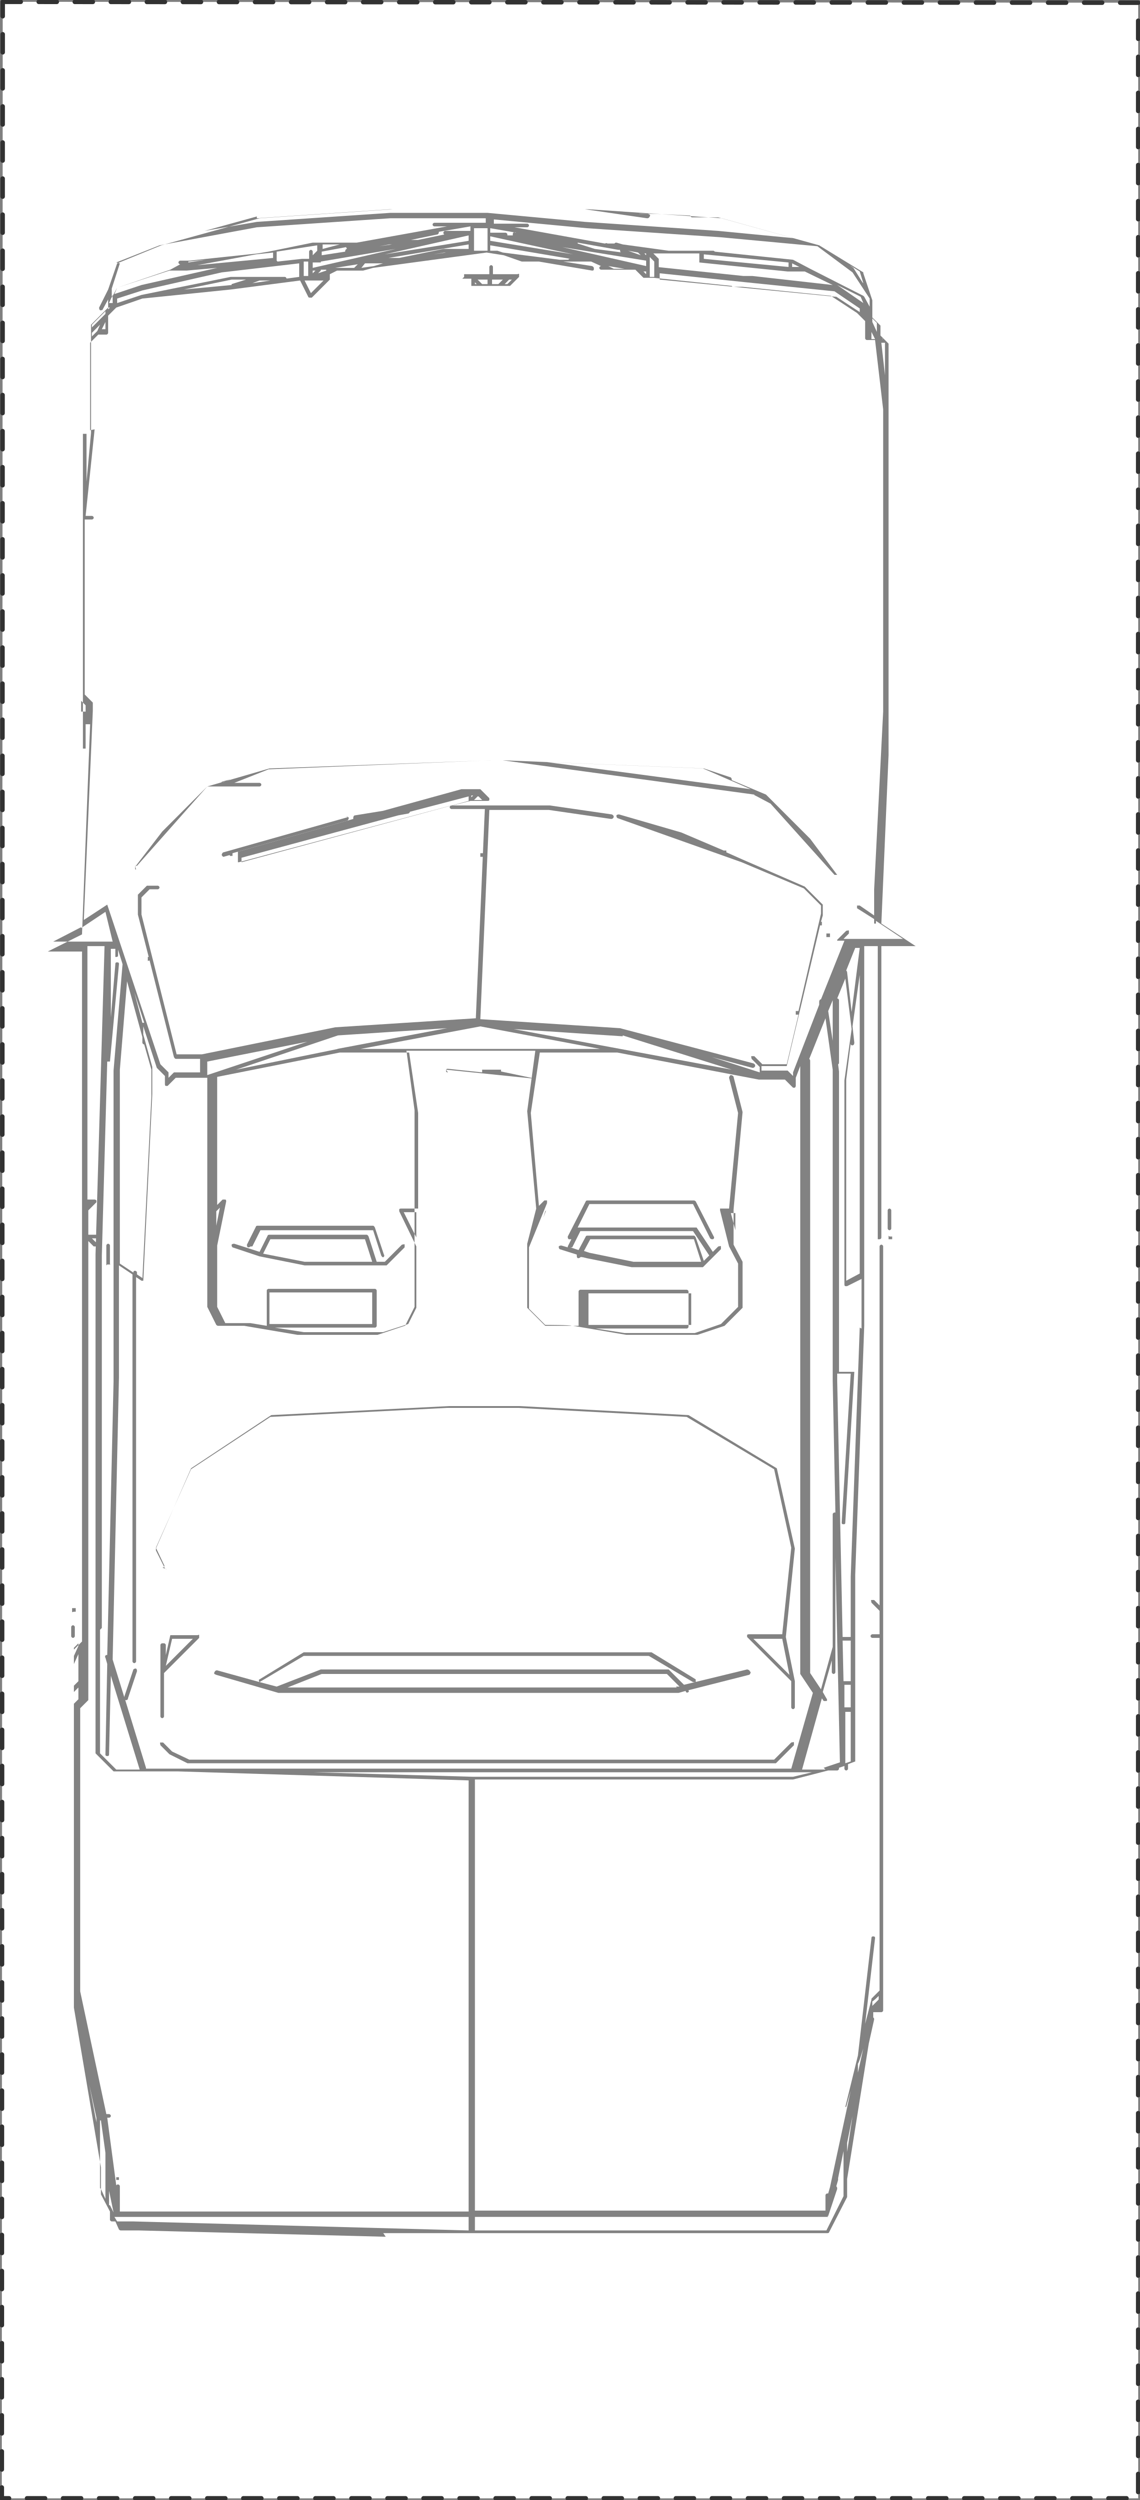 <?xml version="1.0" encoding="UTF-8"?><svg id="P2380" xmlns="http://www.w3.org/2000/svg" viewBox="0 0 126.5 277.2"><rect x="0" y="0" width="126.5" height="277.2" fill="#808080" stroke="none"/><defs><style>.cls-1{fill:#fff;stroke:#323232;stroke-dasharray:0 0 2 2;stroke-linecap:round;stroke-linejoin:round;stroke-width:.5px;}.cls-2{fill:#828282;}</style></defs><polyline class="cls-1" points=".3 .2 126.3 .3 126.3 277 .2 277 .3 .2"/><path class="cls-2" d="m98.6,137s0,.1,0,.2,0,.1,0,.2c0,0,0,0,.2,0s.1,0,.2,0c0,0,0,0,0-.2s0-.1,0-.1c0,0-.2,0-.3,0Z"/><path class="cls-2" d="m98.9,134.2c0-.1-.1-.2-.2-.2s-.2.1-.2.2v2c0,.1.1.2.2.2s.2-.1.2-.2v-2Z"/><path class="cls-2" d="m91.7,103.5s0,0,0,.2,0,.1,0,.2c0,0,.1,0,.2,0s.1,0,.2,0c0,0,0-.1,0-.2s0-.1,0-.2c0,0-.2,0-.3,0Z"/><path class="cls-2" d="m20.9,195.5h65c0,0,.1,0,.2,0l2-2c0,0,0-.2,0-.3s-.2,0-.3,0l-1.9,1.9H21l-1.9-.9-1-1c0,0-.2,0-.3,0s0,.2,0,.3l1,1s0,0,0,0l2,1s0,0,.1,0Z"/><path class="cls-2" d="m83.2,185.3c0-.1-.2-.2-.3-.2l-7,1.7-1.7-1.7s0,0-.2,0h-38.4s0,0,0,0l-4.9,1.9-1.9-.5s0,0,0,0l4.9-2.9h38.3l4.9,2.9c.1,0,.2,0,.3,0,0-.1,0-.2,0-.3l-4.9-3s0,0-.1,0h-38.4s0,0-.1,0l-4.9,3c-.1,0-.1.2,0,.3,0,0,0,0,0,0l-4.7-1.3c-.1,0-.2,0-.3.2s0,.2.2.3l6.9,2s0,0,0,0h44.4s.7-.2.7-.2h.1c0,.2.2.2.3.1s0-.1,0-.2l6.7-1.7c.1,0,.2-.2.2-.3Zm-8.1,1.8H31.9l3.8-1.5h38.3l1.4,1.4h-.4Z"/><path class="cls-2" d="m79.9,138l-.8.8-1.8-2.7c0,0-.1,0-.2,0h-12.8c0,0-.1,0-.2,0l1.3-2.6h11.5l1.9,3.8c0,0,.1.1.2.1s0,0,.1,0c.1,0,.2-.2.1-.3l-2-3.9c0,0-.1-.1-.2-.1h-11.8c0,0-.2,0-.2.1l-2,3.9c0,.1,0,.2.1.3.1,0,.2,0,.3,0l-.4.8s0,0,0,.1l-.7-.2c-.1,0-.2,0-.3.1,0,.1,0,.2.1.3l1.9.6h0c0,.2,0,.3.1.4.1,0,.2,0,.3-.1h0c0-.1.7.1.7.1l5,1h7.9s0,0,0,0c0,0,0,0,0,0,0,0,0,0,0,0l2-2c0,0,0-.2,0-.3s-.2,0-.3,0Zm-16.4.3s0,0,0,0l.9-1.8h12.5l1.8,2.7-.6.6-.9-2.6c0,0-.1-.2-.2-.2h-11.8c0,0-.2,0-.2.1l-.8,1.5-.9-.3Zm1.9.6l-.6-.2.7-1.3h11.5l.8,2.5h-7.5s-4.9-1-4.9-1Z"/><path class="cls-2" d="m51.3,30.9h0s0,0,0,0c0,0,0,0,.2,0h.8v.8s0,0,0,0c0,0,0,0,0,0h0s0,0,.1,0h0s0,0,0,0h0s1,0,1,0h3c0,0,.1,0,.2,0l1-1h0s0,0,0,0c0,0,0,0,0,0,0,0,0-.2,0-.3s-.1,0-.2,0h-2.7v-.8c0-.1-.1-.2-.2-.2s-.2.1-.2.2v.8h-2.7s0,0-.1,0c0,0,0,0,0,0,0,0,0,0,0,.2s0,0,0,.1c0,0,0,0,0,0Zm1.4.4l.2.2h-.2v-.2Zm3.6.2h-.3l.5-.5h.3l-.5.5Zm-1,0h-.7v-.5h1.2l-.5.5Zm-1.1,0h-.7l-.5-.5h.4s0,0,0,0h.7v.5Z"/><path class="cls-2" d="m53.4,95c0,0,.1,0,.2,0,0,0,0,0,0-.2s0-.1,0-.2c0,0-.2,0-.3,0,0,0,0,.1,0,.2s0,.1,0,.2c0,0,0,0,.2,0Z"/><path class="cls-2" d="m42.4,247.4s0,0,0,0c0,.1.1.2.2.2h49.2c0,0,.2,0,.2-.1l2-3.9s0,0,0,0c0,0,0,0,0,0h0v-1h0s0,0,0,0v-1l2.4-15,.6-2.7c0,0,0-.2-.1-.2v-.6h.9c.1,0,.2-.1.2-.2v-84.7c0-.1-.1-.2-.2-.2s-.2.1-.2.2v39.8l-.6-.6c0,0-.2,0-.3,0s0,.2,0,.3l.9.9v2.6h-.8c-.1,0-.2.1-.2.2s.1.2.2.2h.8v39.1l-.9.9s0,0,0,.1l-.7,2.7,1.1-9.5c0-.1,0-.2-.2-.2-.1,0-.2,0-.2.2l-1.5,13-1.4,5.7s0,0,0,0c0,0,0,0,0,0,0,0,0,0,0,0,0,0,0,0,0,0h0s0,0,0,0c0,0,0,0,0,0,0,0,0,0,.1,0,0,0,0,0,0,0,0,0,0,0,0,0h0s0,0,0,0h0s.5-1.8.5-1.8l-2.3,10.7-.2.7s0,0-.1,0c-.1,0-.2.1-.2.2v1.7h-38.9v-35.2h0s0,0,0,0v-12.6h35.3s3.9-1,3.9-1h1c.1,0,.2-.1.2-.2s0-.1,0-.1l.6-.2v.3c0,.1.1.2.2.2h0c.1,0,.2-.1.2-.2v-.5s.8-.3.8-.3c0,0,0,0,0,0,0,0,0,0,0,0,0,0,0,0,0,0,0,0,0,0,0,0v-20.7l1-27.6v-42.1h1.5v32.3c0,0,0,.1,0,.2,0,0,0,0,0,0,0,0,.1,0,.2,0s0,0,0,0c0,0,.2,0,.2-.2v-32.3h3.7c0,0,.1,0,.1,0,0,0,0,0,0,0,0,0,0,0,0,0,0,0,0,0,0,0,0,0,0,0,0,0s0,0,0,0c0,0,0,0,0,0,0,0,0,0,0,0h0s0,0,0,0c0,0,0,0,0,0l-3.8-2.5.8-18.7s0,0,0,0c0,0,0,0,0-.1,0,0,0,0,0,0v-45.3c0,0,0-.1,0-.2l-.9-.9v-.9c0,0,0-.1,0-.2l-.9-.9v-1.9s0,0,0,0l-1-3c0,0,0,0,0-.1l-4.9-3s0,0,0,0l-10.8-3s0,0,0,0h0s-14.8-1-14.8-1h-21.7l-14.8,1-10.9,3-4.9,2s0,0,0,0c0,0,0,0,0,0,0,0,0,0,0,0,0,0,0,0,0,0,0,0,0,0,0,0,0,0,0,0,0,0l-1,2.9-1,2c0,.1,0,.2.1.3,0,0,0,0,.1,0,0,0,.2,0,.2-.1l.6-1.1v.9l-.9.9-1,1s0,.1,0,.2v1h0v10.8l-.5,5.4v-5.3h0s0,0,0,0c0,0,0,0,0,0h0s0,0-.2,0h0c0,0-.1,0-.2,0h0s0,.1,0,.2h0s0,0,0,0v34.5h0s0,0,0,0c0,0,0,.1,0,.2h0s0,0,.2,0,0,0,.1,0c0,0,0,0,0,0h0s0,0,0,0c0,0,0,0,0,0h0v-1h0s0,0,0,0h0v-1.7h.5l-.9,23.3-3.8,1.9s0,0,0,0c0,0,0,0,0,0,0,0,0,0,0,0,0,0,0,0,0,0h0s0,0,0,0c0,0,0,0,0,0,0,0,0,0,0,0,0,0,0,0,0,0,0,0,0,0,0,0h0s0,0,0,0c0,0,0,0,.1,0h3.7v32.3h0v44.2l-.9.9s0,0,0,.2v2s0,0,0,0c0,0,0,0,0,0v4.9s0,0,0,0c0,0,0,0,0,0v7.9s0,0,0,0c0,0,0,0,0,0v7.9s0,0,0,0c0,0,0,0,0,0v7.9s0,0,0,0c0,0,0,0,0,0v7.9s0,0,0,0c0,0,0,0,0,0v1s0,0,0,0c0,0,0,0,0,0h0s0,0,0,0l3,17.7v2.9s0,0,0,.1l1,1.9v.9c0,.1.1.2.2.2h.4l.4.9c0,0,.1.1.2.1h2l27.4.7Zm51.6-8.7h0v-1.1l.6-3-.6,4Zm3.5-17.3v.3l-.7.7v-.5c.1,0,.7-.6.7-.6Zm-1.7,5.7l-.6,2.7v-1c.1,0,.6-1.7.6-1.7Zm-4,18.6h0s0,0,.1,0c0,0,0,0,0,0h0s0,0,0,0h0s0,0,0,0c0,0,0,0,0,0l1-3c0-.1,0-.2-.1-.3,0,0,0,0,0,0l.2-.7c0,0,0-.2,0-.2l.6-3v5l-1.9,3.8h-39v-1.5h30.3s0,0,0,0h8.9Zm-3.9-48.7h-35.4l-17.7-.5h55.3l-2.1.5Zm-71.7-1l-2.3-7.5s0,0,.1,0c0,0,0,0,0,0,0,0,.2,0,.2-.2l1-3c0-.1,0-.2-.1-.3-.1,0-.2,0-.3.1l-1,3s0,0,0,.1l-1.3-4.2.7-31.3v-12.4l1.5,1v42.9c0,.1.1.2.2.2s.2-.1.2-.2v-42.6l.6.4s0,0,0,0c0,0,0,0,0,0h0c0,0,.1,0,.2,0,0,0,0,0,0,0,0,0,0,0,0,0,0,0,0,0,0,0l1-20.7v-3s0,0,0,0l-1-3.6v-.9l1.5,4.6s0,0,0,0l.9.9v.9c0,0,0,.2.1.2,0,0,.2,0,.2,0l.9-.9h2.8s0,0,0,0c0,0,0,0,0,0h.7c0-.1,0,14.5,0,14.5h0s0,0,0,0v10.8s0,0,0,.1l1,2c0,0,.1.1.2.1h2.9s5.9,1,5.9,1h8.9s0,0,0,0l3-1c0,0,.1,0,.1-.1l1-2s0,0,0-.1v-21.7s0,0,0,0c0,0,0,0,0,0l-.9-6.6h14.3l-.9,6.7,1,10.8-1,3.9s0,0,0,0v6.9c0,0,0,.1,0,.2l2,2s0,0,.2,0h2.9s5.9,1,5.9,1h7.9s0,0,0,0l3-1s0,0,0,0l2-2s0,0,0-.2v-4.9s0,0,0,0c0,0,0,0,0,0l-1-1.9v-3.9l1-10.8s0,0,0,0c0,0,0,0,0,0l-1-3.9c0-.1-.2-.2-.3-.2-.1,0-.2.2-.2.3l1,3.9-1,10.6h-.8c0,0-.1,0-.2,0,0,0,0,.1,0,.2l1,4,1,1.9v4.8l-1.9,1.9-2.9,1h-7.8s-3.2-.5-3.2-.5h10.1c.1,0,.2-.1.2-.2v-3.9c0-.1-.1-.2-.2-.2h-11.8c-.1,0-.2.1-.2.2v3.8h-.8c0-.1-2.9-.1-2.9-.1l-1.8-1.8v-6.8l2-4.9c0,0,0-.2,0-.3,0,0-.2,0-.3,0l-.6.6-.9-10.3,1-6.7h8.6l15.7,3s0,0,0,0h2.9l.9.9s.1,0,.2,0,0,0,0,0c0,0,.1-.1.1-.2v-.9l.5-1.3v67.3s0,0,0,.1l1.4,2.1-2.4,8.4H16.2Zm-4.9-15.5h0s0,0,0,0v-41.3l.6-21.5s0,0,0,0c0,0,0,0,.1,0,0,0,0,0,0,0,0,0,.1,0,.2,0h0s0,0,0,0c0,0,0,0,0,0l1-10.8c0-.1,0-.2-.2-.2-.1,0-.2,0-.2.2l-.5,5.9v-7.6h.5v.8s0,0,0,0c0,0,0,0,0,.1,0,0,0,0,0,0,0,0,0,0,.1,0,.1,0,.2,0,.2-.2,0,0,0,0,0,0h0v-.6l.5,1.6-1,11.8v34.5l-.7,30.3s0,0-.1,0c-.1,0-.2.2-.1.3l.2.7-.2,10c0,.1,0,.2.2.2h0c.1,0,.2,0,.2-.2l.2-8.7,3.2,10.4h-2.6l-1.8-1.8v-13.7Zm.7-64.4v-.4s0,0,0,0v.4Zm3.8,25.6l-.6-.4v-.2c0-.1-.1-.2-.2-.2s-.2,0-.2.2l-1.5-1v-21.5l.8-9.8,1.7,6.2v.6c0,.1.1.2.2.2h0s.8,2.8.8,2.8v2.9l-1,20.3Zm0-28.3l-.9-3.4,1.1,3.4s0,0,0,0c0,0-.1,0-.2,0Zm53.3,1.4l12.1,3.8-24.2-4.5,12.1.8Zm-2.4,1.5h-26.7l13.3-2.5,13.3,2.5Zm-20.5,20.9l-1.4-2.8h1.4v2.8Zm0-3.2h-1.7c0,0-.2,0-.2.1s0,.1,0,.2l1.9,3.9v6.8l-.9,1.8-2.8.9h-8.8s-3.2-.5-3.2-.5h11.1c.1,0,.2-.1.2-.2v-3.9c0-.1-.1-.2-.2-.2h-11.8c-.1,0-.2.1-.2.2v3.9s0,0,0,0l-1.8-.3h-2.8l-.9-1.8v-6.8s1-4.9,1-4.9c0,0,0-.2-.1-.2,0,0-.2,0-.3,0l-.6.6v-14.2s0,0,0,0l13.6-2.7h7.7l1,6.7v10.6Zm-16.3,12.8v-3.5h11.4v3.5h-11.4Zm-5.9-12.5l.4-.4-.4,2v-1.6Zm13.5-18h0s0,0,0,0l-11.3,2.3,11.3-3.8,12.1-.8-12.2,2.3Zm-14.5,2.9v-1.5l11.1-2.2-11.1,3.7Zm37.4,15.2l.2-.2-.3.8.2-.7Zm21.2,2l-.5-1.9h.5v1.9Zm-16.3,10.5v-3.5h11.4v3.5h-11.4Zm26.6-34.8l.5-1.2v4.5l-.5-3.3Zm.5,6.5v34.5l.3,14.6s0,0-.1,0c-.1,0-.2.1-.2.2v14.7l-1.3,4.7-1.2-1.8v-67.9c0,0,0-.1-.1-.2l1.8-4.5.8,5.7Zm-.8,77.6h-2.6l2.2-7.9.2.3c0,0,.1,0,.2,0s0,0,.1,0c.1,0,.1-.2,0-.3l-.4-.7,1-3.5v1.3c0,.1.1.2.2.2s.2-.1.2-.2v-12.7l.5,22.7-1.8.6Zm2-9.4h.8v2.5h-.7v-2.5Zm.8-4.9v4.5h-.8s-.1-4.5-.1-4.5c0,0,0,0,.1,0h.8Zm-.7,7.9h.7v5.5l-.6.2v-5.7Zm1.7-42.6l-1,27.6v6.7h-.8s0,0-.1,0l-.6-28.4v-.8h1.5l-1,16.5c0,.1,0,.2.2.2h0c.1,0,.2,0,.2-.2l1-16.7s0,0,0,0c0,0,0,0,0,0,0,0,0,0,0,0,0,0,0,0,0,0,0,0,0,0,0,0s0,0,0,0c0,0,0,0,0,0h0s-1.7,0-1.7,0v-33.3s-.1-.8-.1-.8c0,0,.1,0,.1-.2v-6.9c0-.1-.1-.2-.2-.2s0,0,0,0l.9-2.2.7,5.6-.8,5.7v22.6c0,0,0,.2.1.2,0,0,0,0,.1,0s0,0,.1,0l1.6-.8v5.5Zm0-42.1l-.9,7.1-.5-4.4c0,0,0-.1-.1-.2l1-2.5h.6Zm0,36.1l-1.5.8v-22.3s.5-4,.5-4h0c0,.2.1.2.2.2s0,0,0,0c.1,0,.2-.1.2-.3l-.2-1.8.8-5.7v32.9Zm-22.2-110.4v-.5l9.6,1h0s0,0,0,0h0s9.8,1,9.8,1l2.8,1.9v.4l-2.6-1.7s0,0-.1,0l-19.5-1.9Zm-5.1-1l-.6-.3,1.8.3h-1.2Zm-5-1h-1l-6.3-.8-.6-.2c0,0-.2,0-.2,0h-.6v-.6l8.9,1.5h-.2Zm-23,.9l.4-.5h2s-1,.3-1,.3l-1.4.2Zm-29.9,6.3l.9-.9.6-.6v.3l-1.5,1.5v-.3Zm43.9-10.7v2.5h-1.5s0-.8,0-.8v-1.7h1.5Zm.4-1l10.6,1,14.8,1,10.8,1,3.9,2.9,1.9,2.9v.9l-.6-1.1s0,0-.1-.1l-5.9-3s0,0,0,0c0,0,0,0,0,0l-1.9-1s0,0,0,0c0,0,0,0,0,0l-8.7-.9c0,0,0-.1-.2-.1h-4.9l-5.1-.7-.7-.2c0,0-.2,0-.2.1h-.8c-.1-.1-.2,0-.3,0,0,0,0,0,0,0l-10-1.8h1.4c.1,0,.2-.1.2-.2s-.1-.2-.2-.2h-3.7v-.5Zm43.5,13.3h-.1c0-.1.1,0,.1,0Zm-.7-.8h0s0,0,0,0l-.5-1.1v-.4l.5.5v.9h0Zm-24.2-7.1v-.8h0c0,0,0-.1,0-.2,0,0,0,0,0,0h0s-.6-.6-.6-.6h5.1v.8h0c0,0,0,.1,0,.2,0,0,0,0,0,0,0,0,0,0,0,0l9.8,1s0,0,0,0h1.9l3.1,1.5s0,0,0,0l-8.9-1h-1l-9.6-1Zm-61.1,4.6v-.2h.2l-.2.2Zm.5-.7h-.4l.4-.9s0,0,0,0v.8Zm.2-1s0,0,0,0c0,0,0,0,0,0h0s.3-.7.3-.7l5.8-1.9h1.9l3.4-.3-8.4,1.9-3,1Zm30.6-5.5h.2l-1.4.2,1.1-.2Zm-7.1,2.9l-.9.3.3-.3s0,0,0,0h0s0,0,0-.1h.6c0,0,0,0,0,0v.2Zm-1.5-.9h.8s0,0,0,0c0,0,0,0,.1,0,0,0,0,0,0,0,0,0,0,0,0-.1l8.3-1.4-9.2,2.1v-.5Zm17.3-2.4l-9.3,1.5,9.3-2.1v.5Zm-17.3,3.3h.3c0,0-.3.3-.3.3v-.3Zm.4-1.5h.1c0-.1,0,0,0,0h-.1Zm-4.8-.4v.5l-8.4.8,6.5-1.2,1.9-.2Zm-9.4,1.1v-.2l1.9-.2-1.9.3Zm9.8-.3s0,0,0,0v-1l4.5-.7v.6l-.5.5v-.4c0-.1-.1-.2-.2-.2s-.2.1-.2.2v.8h-.8s0,0,0,0h0s-2.7.3-2.7.3c0,0,0,0,0,0Zm3,.9s0,0,0,0c0,0,0,0,0,0v-.8h.5v.8s0,0,0,0c0,0,0,0,0,0v.8h-.5v-.8Zm18.3-2.7v.5h-2.8s-4.9,1-4.9,1h-1.2l8.9-1.5Zm-2.5.9l-1.4.2,1.2-.2h.2Zm8.7-1.8l3.6.5s0,0,0,0,0,0,0,0l-1.7-.3-1.9-.4Zm12.6,1.8l.3.3-1.4-.5,1.1.2Zm.9,1.5l-9.3-2.1,9.3,1.5v.5Zm-8.9-2.4h.4c0,0-.4,0-.4,0Zm-8.4-.9l3.2.7,6,1.3-9.2-1.5v-.5Zm17.1,1.9h.2v.2l-.2-.2Zm-2.7-.4s0,0,0,0c0,.1,0,.2.1.3h.2c0,0-3.1-.4-3.1-.4l-1.9-.6s0,0,0-.1l4.5.8Zm-11.6-2c-.1,0-.2,0-.3.2,0,0,0,.1,0,.2h-.6c0-.1,0-.1,0-.1,0-.1-.1-.2-.2-.2h-1.7v-.5l2.9.5h-.2Zm30.7,3.9v-.4l.8.4h-.8Zm-.4,0l-9.4-.9v-.5l9.4.9v.5Zm8.3,4s0,0,0,0h0s-2.9-2-2.9-2l2.6,1.3.3.7h0Zm-43.7-8h-2.7c-.1,0-.2.1-.2.2s0,.1.1.2l-2.9.6h-.8c0,0,0,0,0,0l2.9-.6c.1,0,.2-.1.2-.3,0,0,0,0,0,0l3.5-.6v.5Zm-13.6,2c-.1,0-.2.1-.2.3,0,0,0,0,0,0l-2.6.4v-.4l5.4-1-2.7.5Zm-2.7,0v-.5h1.9l-1.9.5Zm-15.2,1.7h-.2s.2,0,.2,0h0Zm-10.4,7.9v-.3l.9-.9-.3.7-.6.6Zm1.5-1.5v.8h-.4l.4-.8Zm14-4.1l-5.3.5,5.3-1.1h1.6l-1.6.5Zm3-.5h1.3l-2,.3.8-.3Zm3.1-.2c0-.1-.1-.2-.2-.2h-6s-9.9,2-9.9,2l-2.7.9v-.5l2.8-.9,8.8-2,8.6-1v1.5l-1.5.2Zm2.7.2h1.4l-1.4,1.4-.7-1.4h.6Zm2.7-1.4l2.5-.4-.4.4h-2.1Zm34.5.4v.3l-.3-.3h.3Zm.4-.2v-1.4l.5.5v1.7h-.5v-.8Zm24.6,6.9h0s.4.8.4.8h-.4v-.8Zm1.5,1.2v3.6l-.4-3.6h.4Zm-2.5-6.7l-1-1.6s0,0,0,0l-.4-.3,1.1.7.4,1.3Zm-67.2-7.1l14.8-1h10.8s0,0,0,0h0s10.8,0,10.8,0l6.9,1c.1,0,.2,0,.3-.2s0-.2-.2-.3h-1c0-.1,5.7.2,5.7.2,0,.1.1.2.2.2h2.9l8.3,2.3-8.3-.8-14.8-1-10.8-1s0,0,0,0c0,0,0,0,0,0h-10.8l-14.8,1-5.8,1,5.8-1.6Zm-15.6,4.9l4.8-1.9,10.8-2,14.8-1h10.6v.5h-5.7c-.1,0-.2.1-.2.2s.1.2.2.2h1.4l-10,1.8s0,0,0,0,0,0,0,0c0,0,0,0,0,0,0,0,0,0,0,0,0,0,0,0,0,0,0,0,0,0,0,0,0,0,0,0,0,0h-3.9s0,0,0,0c0,0,0,0,0,0h0s0,0,0,0h0s-1,0-1,0l-4.9,1-1.2.2-7.6.8h-1c-.1,0-.2.1-.2.2s.1.2.2.2h0l-1.1.6-5.9,2s0,0,0,0c0,0,0,0,0,0l-.6,1.1v-1l.9-2.8Zm-2.9,18.6h0s0,0,0,0h0v-2.9h0s0,0,0,0v-1s0-1,0-1v-4.8l.9-.9h.9c.1,0,.2-.1.2-.2v-1.9l.9-.9,2.9-1,9.8-1,7.7-1,.9,1.8c0,0,0,.1.2.1,0,0,0,0,0,0,0,0,.1,0,.2,0l2-2s0,0,0-.2v-.4l.8-.4h1.9s0,0,0,0c0,0,0,0,0,0h.8s.1,0,.2,0,0,0,0,0l1.1-.3,12.6-1.7,1.9.3,2,.7s0,0,0,0h1.9l5.9,1s0,0,0,0c.1,0,.2,0,.2-.2,0-.1,0-.2-.2-.3l-3.2-.5h3.1l1.1.5h0c-.1,0-.2.1-.2.2s.1.2.2.2h3.8l.9.9s0,0,0,0c0,0,0,0,.1,0,0,0,0,0,0,0h1l8.7.9c0,0,0,.1.2.1h1s9.8,1,9.8,1l2.9,1.9.9.9v1.9c0,.1.1.2.2.2h.9l.9,7.7v33.5l-1,19.7v2.9l-1.6-1.1c-.1,0-.2,0-.3,0,0,.1,0,.2,0,.3l1.9,1.2v.5s0,0,0,0c0,0,0,0,0,0,0,0,0,0,0,0,0,0,0,0,0,0h0c0,0,.1,0,.2,0,0,0,0,0,0,0,0,0,0,0,0-.1v-.2s3,2,3,2h-6.6l.6-.6c0,0,0-.2,0-.3s-.2,0-.3,0l-1,1s0,0,0,.1c0,0,0,0,0,0,0,0,0,0,0,0,0,0,0,0,0,0,0,0,0,0,0,0,0,0,0,0,0,0,0,0,0,0,.1,0h.7l-2.6,6.5s0,0,0,0c-.1,0-.2.1-.2.3v.3s-2.9,7.5-2.9,7.5c0,0,0,0,0,0v.4l-.6-.6s0,0-.2,0h-2.7v-.5h2.7c0,0,.1,0,.1,0,0,0,0,0,0,0,0,0,0,0,0,0,0,0,0,0,0,0l3.7-15.6s0,0,0,0c0,0,.1,0,.2,0,0,0,0-.1,0-.2s0-.1,0-.2c0,0,0,0-.1,0l.2-.7s0,0,0,0c0,0,0,0,0,0v-1c0,0,0-.1,0-.2l-2-2h0s0,0,0,0c0,0,0,0,0,0l-6.9-3-1.8-.8c0,0,0-.1,0-.2,0,0-.2,0-.3,0l-4.7-2-6.9-2c-.1,0-.2,0-.3.1,0,.1,0,.2.1.3l13.8,4.9h0l6.9,2.9,1.9,1.9v.9l-2.5,10.8s0,0,0,0c0,0-.2,0-.3,0,0,0,0,0,0,.2s0,.1,0,.2c0,0,.1,0,.2,0s0,0,.1,0l-1.3,5.5h-2.7l-.9-.9c0,0-.2,0-.3,0s0,.2,0,.3l.9.9v.6l-5.3-1.7,4.5,1.2c.1,0,.2,0,.3-.2,0-.1,0-.2-.2-.3l-14.8-3.9s0,0,0,0c0,0,0,0,0,0l-15.5-1,1-23.2h6.6s6.9,1,6.9,1c.1,0,.2,0,.3-.2,0-.1,0-.2-.2-.3l-6.9-1h-10.8l2-.5h1.9c0,0,.2,0,.2-.1s0-.2,0-.2l-1-1s0,0,0,0c0,0,0,0-.1,0h-2s0,0,0,0l-8.7,2.4-3.1.5c-.1,0-.2.1-.2.3,0,0,0,0,0,.1l-12.7,3.6c0,0,0,0-.1,0h0s0,0,0,0c0,0,0,0,0,0v1c0,0,0,.1,0,.2,0,0,0,0,.1,0s0,0,0,0l23.6-6.3c-.1,0-.2.1-.2.2s.1.2.2.2h3.7l-1,23.2-15.6,1-14.8,3h-2.8l-3.9-15.5v-1.9l.9-.9h.9c.1,0,.2-.1.2-.2s-.1-.2-.2-.2h-1c0,0-.1,0-.2,0l-1,1h0s0,.1,0,.2c0,0,0,0,0,0v2s1.2,4.7,1.2,4.7c0,0,0,0-.1,0,0,0,0,0,0,.2s0,.1,0,.2,0,0,.2,0,0,0,0,0l2.7,10.7c0,0,.1.2.2.2h2.7v1.5h-2.7c0,0-.1,0-.2,0l-.6.6v-.4c0,0,0-.1,0-.2l-.9-.9-5.9-17.7s0,0,0,0c0,0,0,0,0,0,0,0,0,0,0,0,0,0,0,0,0,0,0,0,0,0,0,0,0,0,0,0,0,0,0,0,0,0,0,0,0,0,0,0,0,0l-2.6,1.7,1-23.2h0s0,0,0,0c0,0,0,0,0,0,0,0,0,0,0,0v-.9s0,0,0,0c0,0,0,0,0,0,0,0,0,0,0,0h0s-.9-.9-.9-.9v-11.7h0s0,0,0,0h0v-7.7h.8c.1,0,.2-.1.2-.2s-.1-.2-.2-.2h-.7l1-9.6Zm34.2,42.7l1.1-.2c0,0,.1,0,.2-.2l6.5-1.7v.5l-25.2,6.8v-.5l17.4-4.7Zm8.9-2.1l.4.4h-.9l.4-.4Zm-.8.1v-.2h.2l-.2.2Zm-43.3-9.5v-.8h0s0,0,0,0v-.4l.5.5v.7h-.5Zm0,24l2.7-1.8.8,3.3h-6.6l3.1-1.6Zm2.6,2l-1,34.2v55.1c0,0,0,.1,0,.2l2,2s0,0,.2,0h6.9l32.3,1v47.8H13.3v-.8h0s0,0,0,0v-2c0-.1-.1-.2-.2-.2s-.1,0-.2.1l-1-7.5h.2c.1,0,.2-.1.2-.2s-.1-.2-.2-.2h-.3l-.5-3.7-2-15.8s0,0,0,0c0,0,0,0,0,0,0,0,0,0,0,0,0,0,0,0,0,0,0,0,0,0,0,0,0,0,0,0,0,0,0,0,0,0,0,0,0,0,0,0,0,0,0,0,0,0,0,0,0,0,0,0,0,0,0,0,0,0,0,0h0s0,0,0,0l2,15.8.5,3.7h0l-2.9-13.6v-31.4l.9-.9s0,0,0-.2v-5.9h0s0,0,0,0h0v-1h0s0,0,0,0h0v-1h0s0,0,0,0v-2h0s0,0,0,0v-1h0s0,0,0,0v-39.8l.6.6s.1,0,.2,0,.1,0,.2,0c0,0,0-.2,0-.3l-.6-.6h.4c.1,0,.2-.1.2-.2s-.1-.2-.2-.2h-.8v-.8h0s0,0,0,0v-1.9l.9-.9c0,0,0-.2,0-.2s-.1-.1-.2-.1h-.8v-28.1h2.5Zm.5,139.6v-1.6l.5,2.4h0l-.4-.8Zm-3.4-58.1l-.5.5v-2.4l.5-1.1v2.9Zm-.5,1.2l.5-.5v1.3l-.5.5v-1.3Zm2.5,47.7l-.8-4.2.8,3.7v.5Zm-2-53.2v.4l-.5,1.1v-.9l.5-.5Zm2.4,60.5v-1.9h0s0,0,0,0v-2.9h0s0,0,0,0h0v-2.7h.1l.5,3.6s0,0,0,.1v5l-.5-1.1Zm1.6,3.2h.1s0,0,0,0h39.2v1.5l-37.2-1h-1.8l-.3-.5Z"/><path class="cls-2" d="m49.5,118.6l9.8,1s0,0,0,0c0,0,.1,0,.1,0,0,0,0,0,0,0,0,0,0,0,0,0h0s0,0,0,0c0,0,0,0,0,0,0,0,0,0,0,0,0,0,0,0,0,0,0,0,0,0,0,0l-3.8-.8s0,0,0,0c0,0,0-.1,0-.2h0s0,0-.1,0c0,0,0,0,0,0h-2s0,0,0,0c0,0,0,0,0,0,0,0,0,.1,0,.2s0,0,0,0c0,0,0,0,0,.1l-3.8-.4c-.1,0-.2,0-.2.2,0,.1,0,.2.2.2Zm4.9,0h.4c0,0-.8,0-.8,0h.4Z"/><path class="cls-2" d="m41.8,139.9l-.9-2.8c0,0-.1-.2-.2-.2h-10.8c0,0-.2,0-.2.1l-.9,1.8-2.8-.9c-.1,0-.2,0-.3.1,0,.1,0,.2.1.3l3,1,5,1h8.9c0,0,.1,0,.2,0l2-2c0,0,0-.2,0-.3s-.2,0-.3,0l-1.9,1.9h-.7Zm-12.6-.9l.8-1.6h10.5l.8,2.5h-7.5s-4.6-.9-4.6-.9Z"/><path class="cls-2" d="m28,138.2l.9-1.8h12.5l.9,2.8c0,0,.1.2.2.2s0,0,0,0c.1,0,.2-.2.1-.3l-1-3c0,0-.1-.2-.2-.2h-12.8c0,0-.2,0-.2.1l-1,2c0,.1,0,.2.1.3.1,0,.2,0,.3-.1Z"/><path class="cls-2" d="m38.6,90.6l-13.8,3.9c-.1,0-.2.2-.2.3,0,0,.1.2.2.2s0,0,0,0l.7-.2c0,0,0,.1,0,.1,0,0,0,0,.2,0s.1,0,.1,0c0,0,0,0,0-.2s0,0,0-.1l12.7-3.6c.1,0,.2-.2.2-.3,0-.1-.2-.2-.3-.2Z"/><path class="cls-2" d="m15,96c0,0,.1,0,.2,0l7.8-8.8h5.8c.1,0,.2-.1.2-.2s-.1-.2-.2-.2h-2.8l3.8-1.5,24.6-1h1.4c0,0,27.9,3.8,27.9,3.8,0,0,0,.1.1.1l1.7.9,7.1,7.9s.1,0,.2,0,0,0,.1,0c0,0,0,0,0,0,0,0,0,0,0,0,0,0,0,0,0,0,0,0,0,0,0,0,0,0,0,0,0,0,0,0,0,0,0,0l-3-4-4.9-4.9s0,0,0,0c0,0,0,0,0,0l-3.8-1.6s0,0,0,0c0-.1,0-.2-.1-.3l-3-1s0,0,0,0c0,0,0,0,0,0l-22.2-.9h-.4c0,0,0,0-.1,0h-.9s-24.6.9-24.6.9c0,0,0,0,0,0l-6.9,2s0,0,0,0c0,0,0,0,0,0l-2,2s0,0,0,0l-3,3s0,0,0,0c0,0,0,0,0,0l-3,3.9c0,0,0,.2,0,.3,0,0,0,0,.1,0Zm63-10.8l5.3,2.3-22.6-3,17.2.7Zm-52.4,1.2l-.8.3h-.3l1.1-.3Z"/><path class="cls-2" d="m18,182.2c-.1,0-.2.1-.2.2v7.9c0,.1.1.2.2.2s.2-.1.2-.2v-4.8l3.9-3.9c0,0,0-.2,0-.3s-.1,0-.2,0h-3s0,0,0,0c0,0,0,0,0,0,0,0,0,0,0,0h0s0,0,0,0c0,0,0,0,0,0l-.5,2.2v-1.1c0-.1-.1-.2-.2-.2Zm1.2-.5h2.2l-3,3,.7-3Z"/><path class="cls-2" d="m18,173.8s0,0,.1,0c.1,0,.2-.2.1-.3l-.9-1.9,3.9-8.7,8.8-5.8,19.6-1h0s0,0,0,0h0s7.9,0,7.9,0l18.7,1,9.7,5.8,1.9,8.7-1,9.6h-3.7c0,0-.2,0-.2.1s0,.2,0,.2l4.9,4.9v2.9c0,.1.1.2.2.2s.2-.1.2-.2v-2.9s0,0,0,0h0s-1-4.9-1-4.9l1-9.8s0,0,0,0c0,0,0,0,0,0l-2-8.9s0,0,0,0c0,0,0,0,0,0,0,0,0,0,0,0h0s-9.8-5.9-9.8-5.9c0,0,0,0,0,0,0,0,0,0,0,0l-18.7-1h0s0,0,0,0h-7.9s0,0,0,0h0s0,0,0,0l-19.7,1s0,0,0,0c0,0,0,0,0,0l-8.9,5.9s0,0,0,0c0,0,0,0,0,0l-3.9,8.9c0,0,0,.1,0,.2l1,2c0,0,.1.1.2.1Zm69.6,11.9l-4-4h3.2l.8,4Z"/><path class="cls-2" d="m13,241.7c0,0,.1,0,.2,0,0,0,0,0,0-.1s0-.1,0-.2c0,0-.2,0-.3,0,0,0,0,0,0,.2s0,0,0,.1c0,0,.1,0,.2,0Z"/><path class="cls-2" d="m11.9,140.2h0s0,0,.2,0,0,0,0,0c0,0,0,0,.1,0s0,0,0-.1c0,0,0,0,0,0v-2c0-.1-.1-.2-.2-.2s-.2.1-.2.2v2h0c0,0,0,.1,0,.2Z"/><path class="cls-2" d="m8,178.3s0,.1,0,.2,0,.1,0,.2.1,0,.2,0,.1,0,.2,0c0,0,0-.1,0-.2s0-.1,0-.2c0,0-.2,0-.3,0Z"/><path class="cls-2" d="m8.1,180.2c-.1,0-.2.1-.2.2v1c0,.1.1.2.2.2s.2-.1.2-.2v-1c0-.1-.1-.2-.2-.2Z"/></svg>
